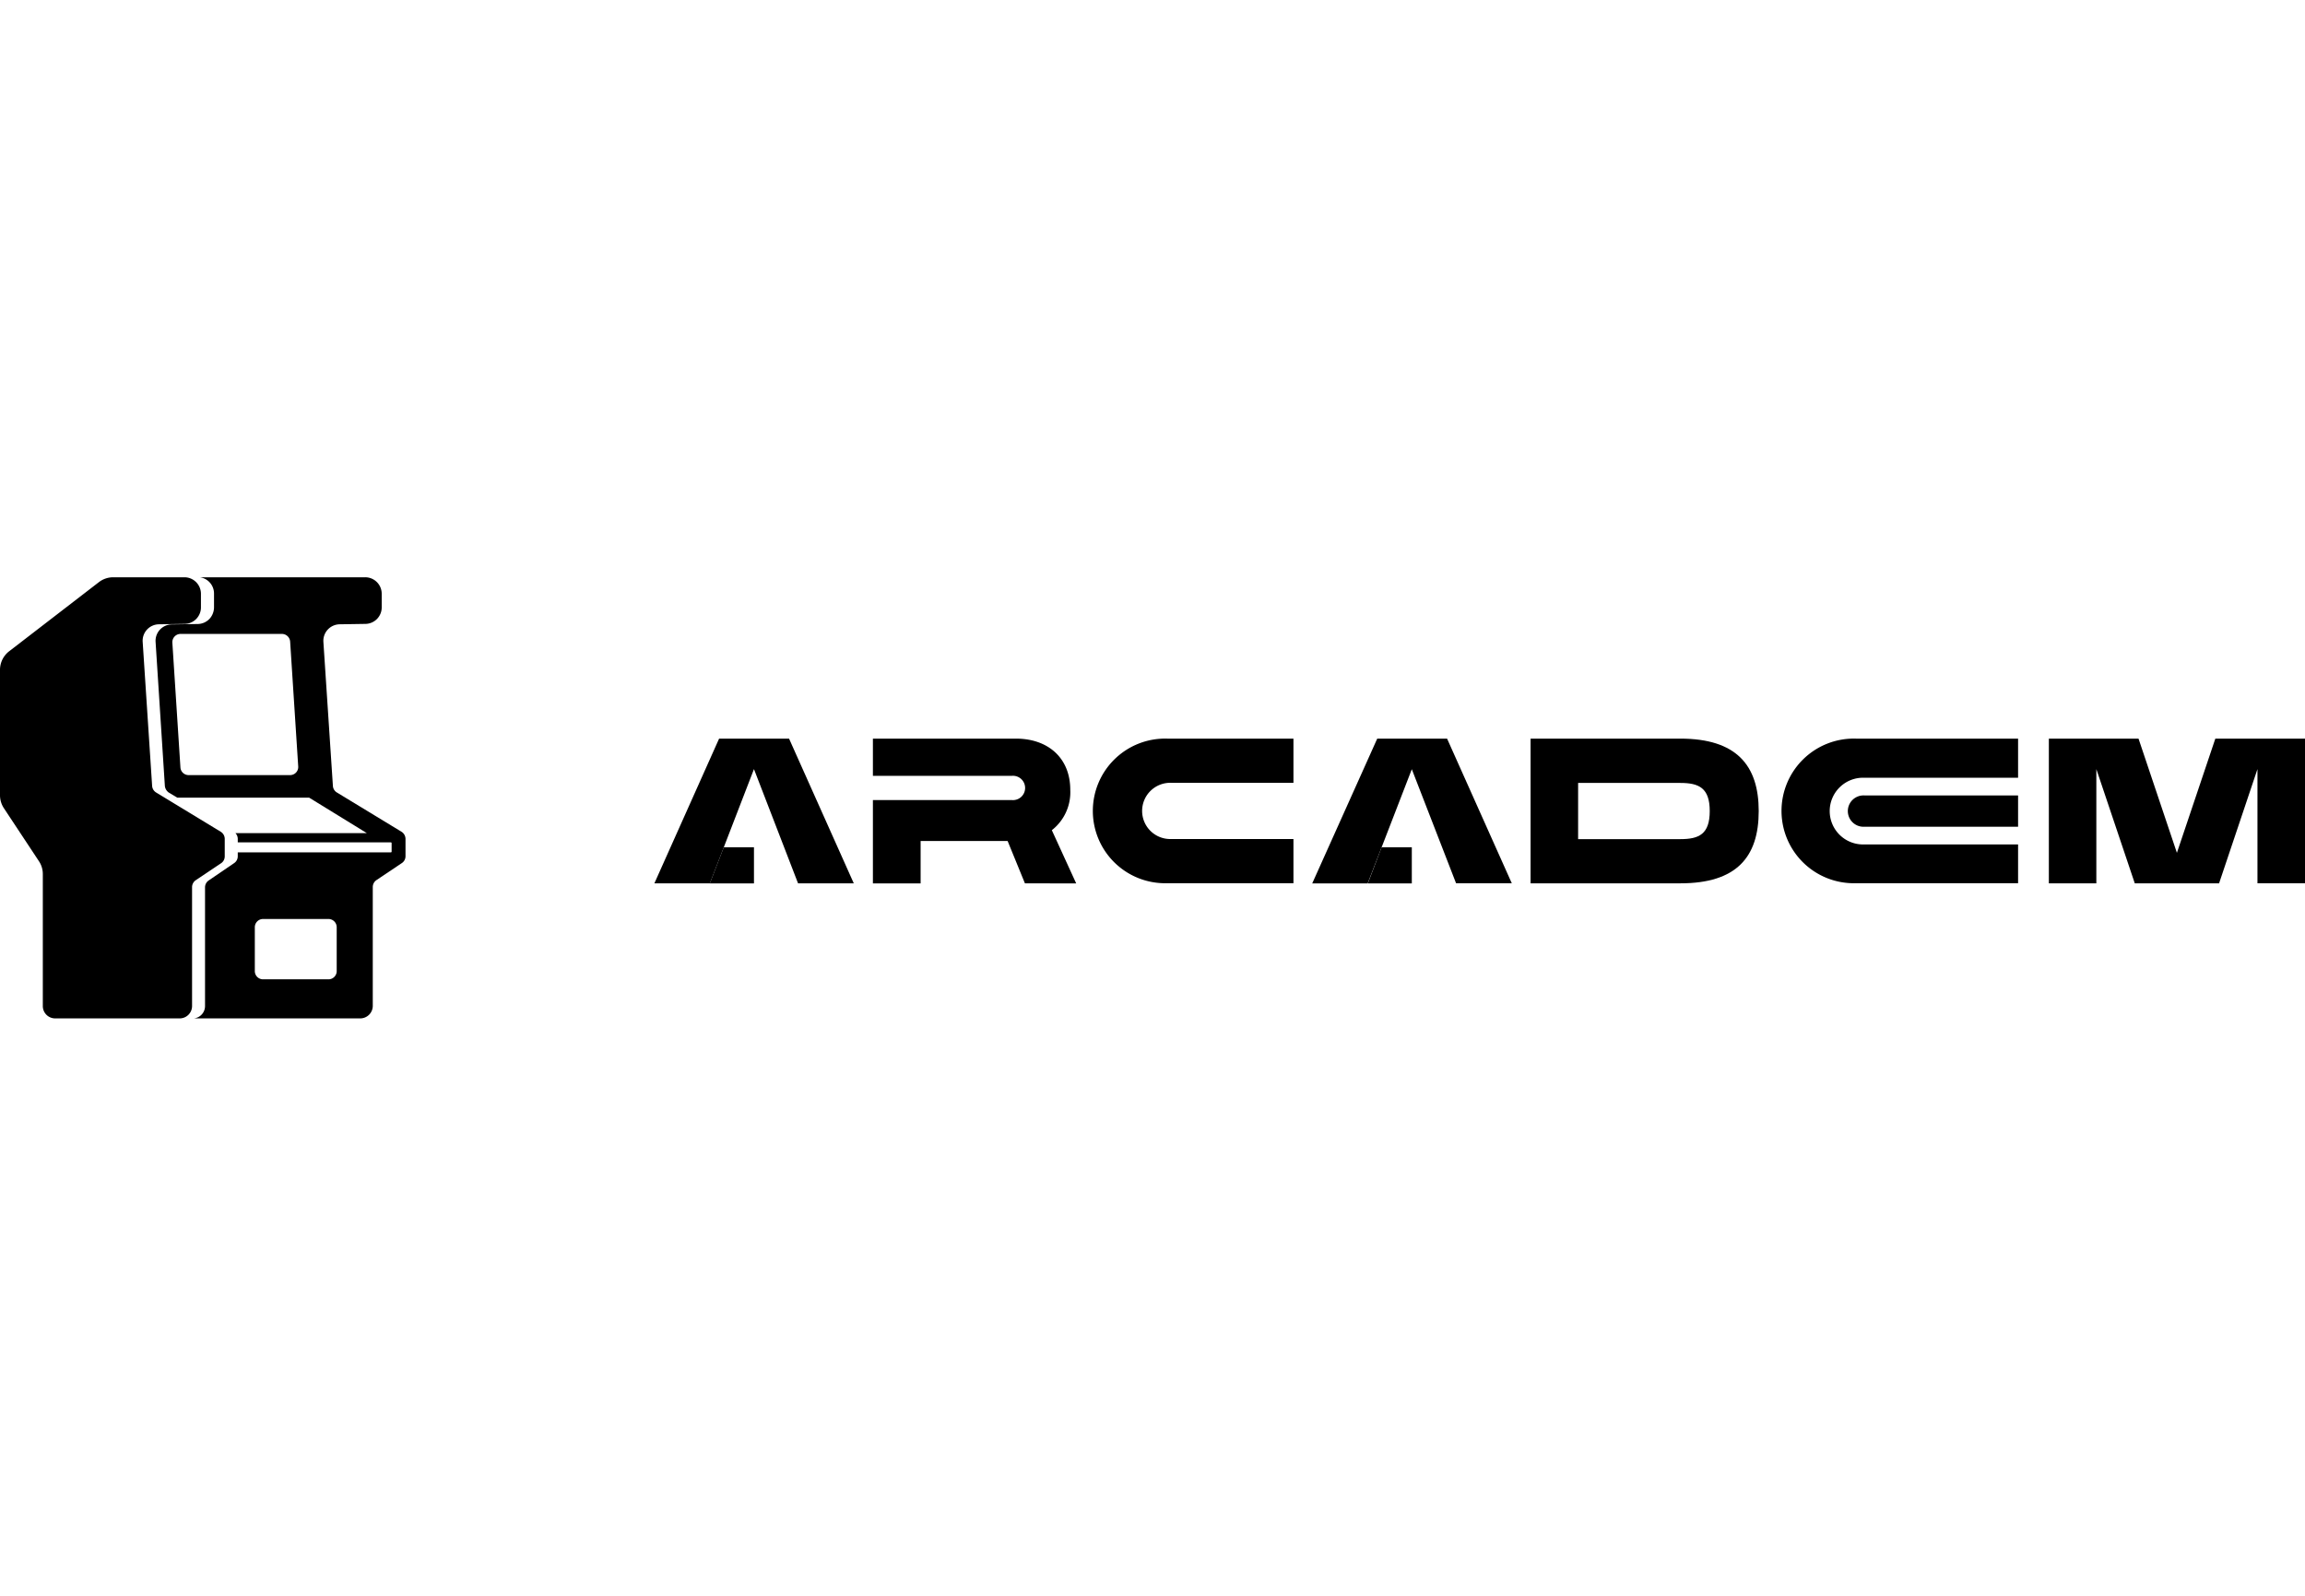 <?xml version="1.0"?>
<svg xmlns="http://www.w3.org/2000/svg" viewBox="0 0 400 76.57" width="130" height="90"><g id="&#x421;&#x43B;&#x43E;&#x439;_2" data-name="&#x421;&#x43B;&#x43E;&#x439; 2"><g id="&#x421;&#x43B;&#x43E;&#x439;_1-2" data-name="&#x421;&#x43B;&#x43E;&#x439; 1"><path d="M177.86,53.11l-3-7.34h-15.1v7.35h-8.28V38.66h24.1a2.11,2.11,0,1,0,0-4.2h-24.1V28h24.82c5.59,0,9.43,3.37,9.43,8.89a8.34,8.34,0,0,1-3.2,7l4.23,9.24Z"/><path d="M202.55,28h21.91v7.67H203.3a4.88,4.88,0,1,0,0,9.75h21.16v7.67H202.55a12.55,12.55,0,1,1,0-25.09Z"/><path d="M305.2,40.57c0,8-3.87,12.54-13.59,12.54h-26V28h26C301.33,28,305.2,32.64,305.2,40.57Zm-8.5,0c0-4-1.86-4.88-5.09-4.88H273.86v9.75h17.75C294.84,45.44,296.7,44.58,296.7,40.57Z"/><path d="M370.46,53.11l-6.67-19.82V53.11h-8.24V28h15.56l6.66,19.82L384.44,28H400v25.1h-8.25V33.29l-6.66,19.82Z"/><path d="M350.21,34.79V28H322.06a12.55,12.55,0,1,0,0,25.09h28.15V46.36H323.55a5.79,5.79,0,1,1,0-11.57Z"/><path d="M350.21,43.3V37.86H323.55a2.72,2.72,0,1,0,0,5.43h26.66Z"/><path d="M136.93,28l11.23,25.11h-9.67l-7.65-19.82-7.65,19.82h-9.63L124.79,28Z"/><path d="M123.18,53.12h7.66V46.85H125.6Z"/><path d="M251.12,28l11.23,25.1h-9.67L245,33.31l-7.66,19.81h-9.62L239,28Z"/><path d="M237.37,53.12H245V46.85h-5.24Z"/><path d="M64.69,74.4V53.74a1.45,1.45,0,0,1,.64-1.19l4.4-2.95a1.43,1.43,0,0,0,.64-1.19v-3a1.48,1.48,0,0,0-.68-1.24L58.45,37.34a1.43,1.43,0,0,1-.68-1.13l-1.65-25a2.87,2.87,0,0,1,2.81-3.05l4.49-.07a2.86,2.86,0,0,0,2.82-2.86V2.87A2.86,2.86,0,0,0,63.36,0H50.75L34.67,0a2.84,2.84,0,0,1,2.47,2.84V5.24a3,3,0,0,1-.69,1.87,2.87,2.87,0,0,1-2.13,1l-4.48.07A2.85,2.85,0,0,0,27,11.22l1.61,25a1.61,1.61,0,0,0,.68,1.14l1.49.89H53.66l10,6.15H40.86a1.47,1.47,0,0,1,.4,1V46H67.81a.14.14,0,0,1,.15.14V47.6a.14.14,0,0,1-.15.14H41.26v.68a1.43,1.43,0,0,1-.64,1.19l-4.4,3a1.44,1.44,0,0,0-.64,1.2V74.41a2.15,2.15,0,0,1-1.94,2.14h7.08l.2,0H62.54A2.18,2.18,0,0,0,64.69,74.4ZM31.31,33l-1.4-21.65a1.43,1.43,0,0,1,1.43-1.52H48.92a1.44,1.44,0,0,1,1.43,1.33l1.4,21.65a1.41,1.41,0,0,1-1.41,1.52H32.74A1.42,1.42,0,0,1,31.31,33ZM44.22,60.74a1.43,1.43,0,0,1,1.43-1.44H57a1.43,1.43,0,0,1,1.43,1.44v7.6A1.43,1.43,0,0,1,57,69.77H45.65a1.43,1.43,0,0,1-1.43-1.43v-7.6Z"/><path d="M33.33,74.4V53.74A1.46,1.46,0,0,1,34,52.55l4.4-2.95A1.43,1.43,0,0,0,39,48.41v-3a1.46,1.46,0,0,0-.68-1.24L27.08,37.34a1.45,1.45,0,0,1-.68-1.13l-1.64-25a2.86,2.86,0,0,1,2.81-3.05l4.48-.07a2.86,2.86,0,0,0,2.82-2.86V2.87A2.87,2.87,0,0,0,32,0H19.64a4.07,4.07,0,0,0-2.47.84l-15.58,12A4.07,4.07,0,0,0,0,16.05V37.84a4.09,4.09,0,0,0,.68,2.24l6.07,9.18a4,4,0,0,1,.68,2.24V74.41a2.14,2.14,0,0,0,2.15,2.14H31.21A2.15,2.15,0,0,0,33.33,74.4Z"/></g></g></svg>
